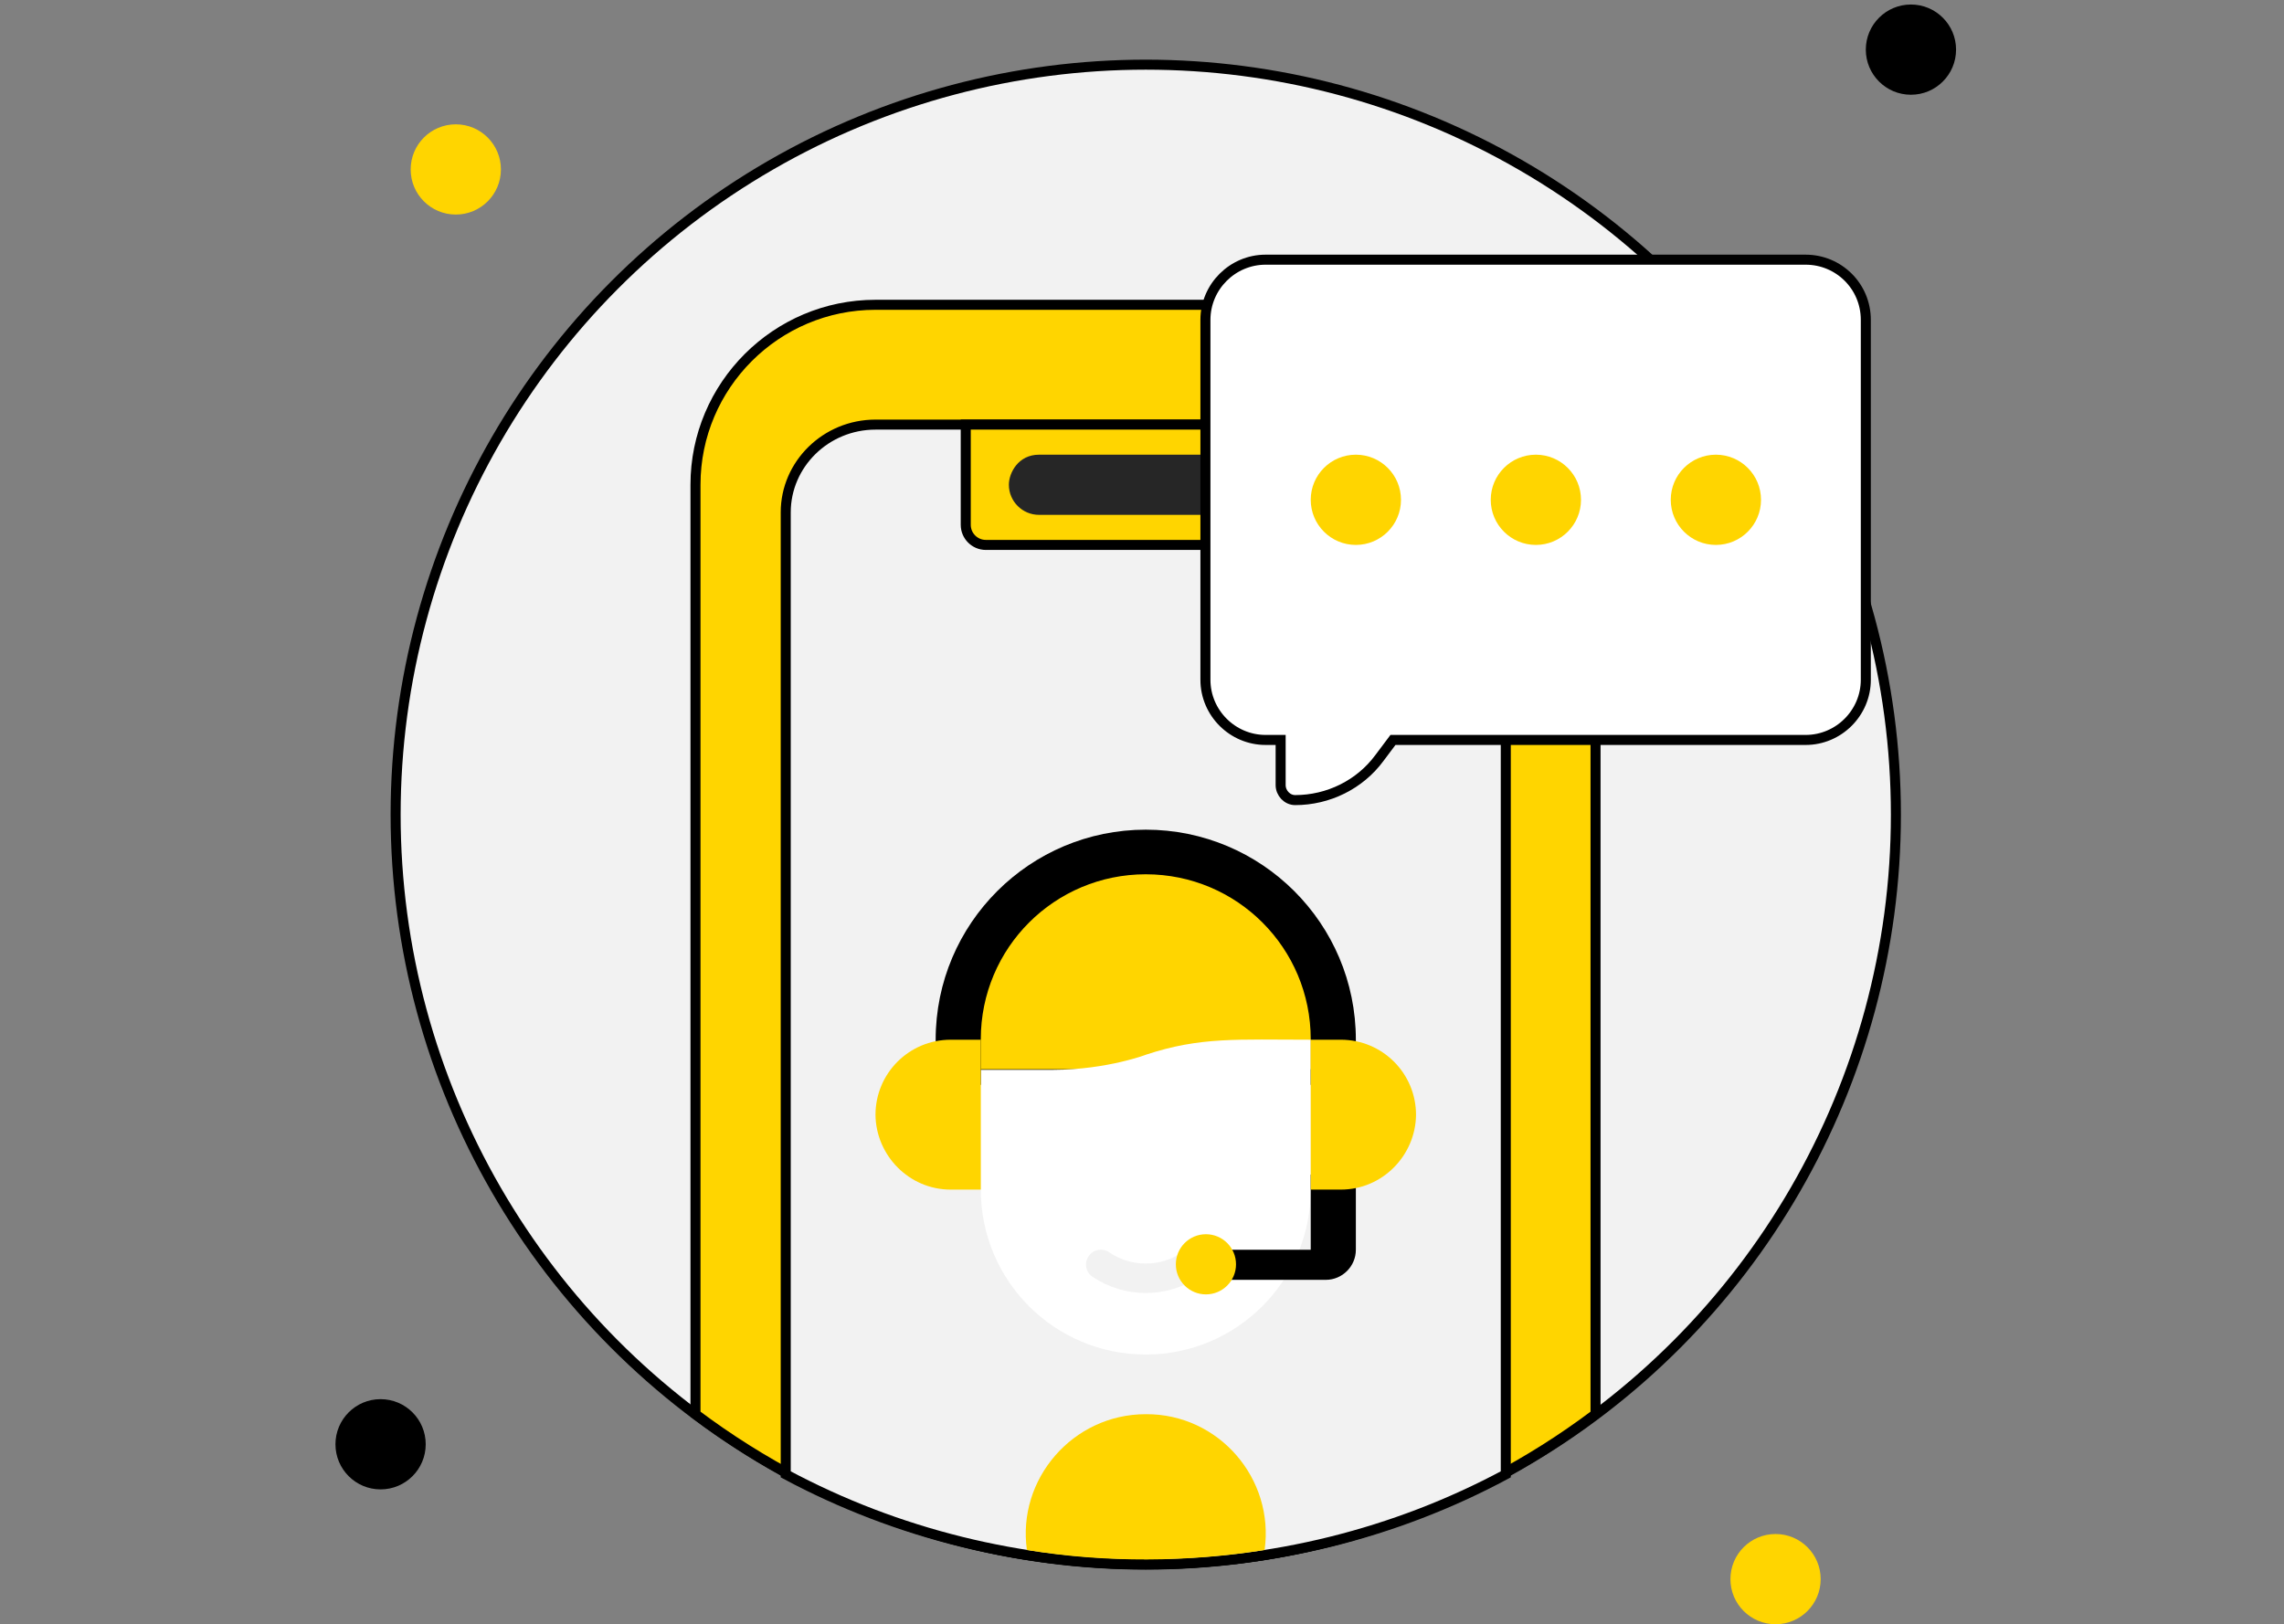 <?xml version="1.0" encoding="utf-8"?>
<!-- Generator: Adobe Illustrator 25.2.0, SVG Export Plug-In . SVG Version: 6.00 Build 0)  -->
<svg version="1.1" id="Слой_1" xmlns="http://www.w3.org/2000/svg" xmlns:xlink="http://www.w3.org/1999/xlink" x="0px" y="0px"
	 viewBox="0 0 455.5 324" style="enable-background:new 0 0 455.5 324;" xml:space="preserve">
<rect x="0" y="0" width="455.5" height="324" fill="#808080" stroke="none"/>
<style type="text/css">
	.st0{fill:#F2F2F2;stroke:#000000;stroke-width:2;stroke-miterlimit:10;}
	.st1{fill:#FFD500;}
	.st2{fill:#FFD500;stroke:#000000;stroke-width:2;stroke-miterlimit:10;}
	.st3{fill:#262626;}
	.st4{fill:#7F96D1;}
	.st5{fill:#FFFFFF;}
	.st6{fill:#F2F2F2;}
	.st7{fill:#FFFFFF;stroke:#000000;stroke-width:2;stroke-miterlimit:10;}
</style>
<g>
	<circle class="st0" cx="228.5" cy="162.5" r="149.6"/>
	<circle class="st1" cx="90.9" cy="33.8" r="9"/>
	<circle cx="381.1" cy="9.9" r="9"/>
	<circle class="st1" cx="354.1" cy="315" r="9"/>
	<circle cx="75.9" cy="288.1" r="9"/>
	<path class="st2" d="M318.2,96.7v185.4c-53.1,40-126.4,39.9-179.5,0V96.7c0-19.8,16.1-35.9,35.9-35.9h107.7
		C302.2,60.8,318.2,76.8,318.2,96.7z"/>
	<path class="st0" d="M300.3,102.2v191.9c-44.5,23.9-99,23.9-143.6,0V102.2c0-9.6,8-17.5,17.9-17.5h107.7
		C292.2,84.7,300.3,92.5,300.3,102.2z"/>
	<path d="M228.5,165.5c-23.1,0-41.9,18.7-41.9,41.9v9h83.8v-9C270.4,184.2,251.6,165.5,228.5,165.5z"/>
	<path class="st2" d="M260.4,108.7h-63.8c-2.2,0-4-1.8-4-4V84.7h71.8v19.9C264.4,106.9,262.6,108.7,260.4,108.7z"/>
	<path class="st3" d="M252.4,102.7h-45.2c-3.3,0-6-2.7-6-6c0-2.4,1.9-6,6-6h45.2c3.3,0,6,2.7,6,6
		C258.4,99.1,256.5,102.7,252.4,102.7z"/>
	<path class="st1" d="M261.4,213.3h-65.8v-6c0-18.2,14.7-32.9,32.9-32.9c18.2,0,32.9,14.7,32.9,32.9V213.3z"/>
	<circle class="st4" cx="249.4" cy="84.7" r="6"/>
	<path class="st5" d="M228.5,270.2c-18.2,0-32.9-14.7-32.9-32.9v-23.9h14.5c10.8,0,19-3.2,18.4-3c10.9-3.6,18.2-3,32.9-3v29.9
		C261.4,255.4,246.7,270.2,228.5,270.2z"/>
	<g>
		<path class="st6" d="M217.9,254.7c-1.4-0.9-1.7-2.8-0.8-4.1c0.9-1.4,2.8-1.7,4.1-0.8c4.4,3,10.2,3,14.6,0c1.4-0.9,3.2-0.5,4.1,0.8
			c0.9,1.4,0.5,3.2-0.8,4.1C232.7,259,224.3,259,217.9,254.7z"/>
	</g>
	<path class="st1" d="M189.6,237.3h6v-29.9h-6c-8.3,0-15,6.7-15,15C174.7,230.5,181.3,237.3,189.6,237.3z"/>
	<path d="M261.4,234.3v15h-20.9c-1.7,0-3,1.3-3,3c0,0.9,0.7,3,3,3c2.5,0,24.3,0,23.9,0c3.3,0,6-2.7,6-6c0-9.3,0-5.7,0-15H261.4z"/>
	<path class="st1" d="M267.4,237.3h-6v-29.9h6c8.3,0,15,6.7,15,15C282.3,230.5,275.7,237.3,267.4,237.3z"/>
	<circle class="st1" cx="240.5" cy="252.2" r="6"/>
	<path class="st7" d="M360.1,51.8H252.4c-6.6,0-12,5.4-12,12v71.8c0,6.6,5.4,12,12,12h3v9c0,1.6,1.3,3,2.9,3
		c6.6,0,12.9-3.1,16.8-8.4l2.7-3.6h82.3c6.6,0,12-5.4,12-12V63.8C372.1,57.1,366.7,51.8,360.1,51.8z"/>
	<circle class="st1" cx="270.4" cy="99.7" r="9"/>
	<circle class="st1" cx="306.3" cy="99.7" r="9"/>
	<circle class="st1" cx="342.2" cy="99.7" r="9"/>
	<path class="st1" d="M252.2,309.2c-15,2.4-31.6,2.6-47.4,0c-2-14.1,9.1-27.1,23.7-27.1C243.1,282,254.2,295,252.2,309.2z"/>
</g>
</svg>
